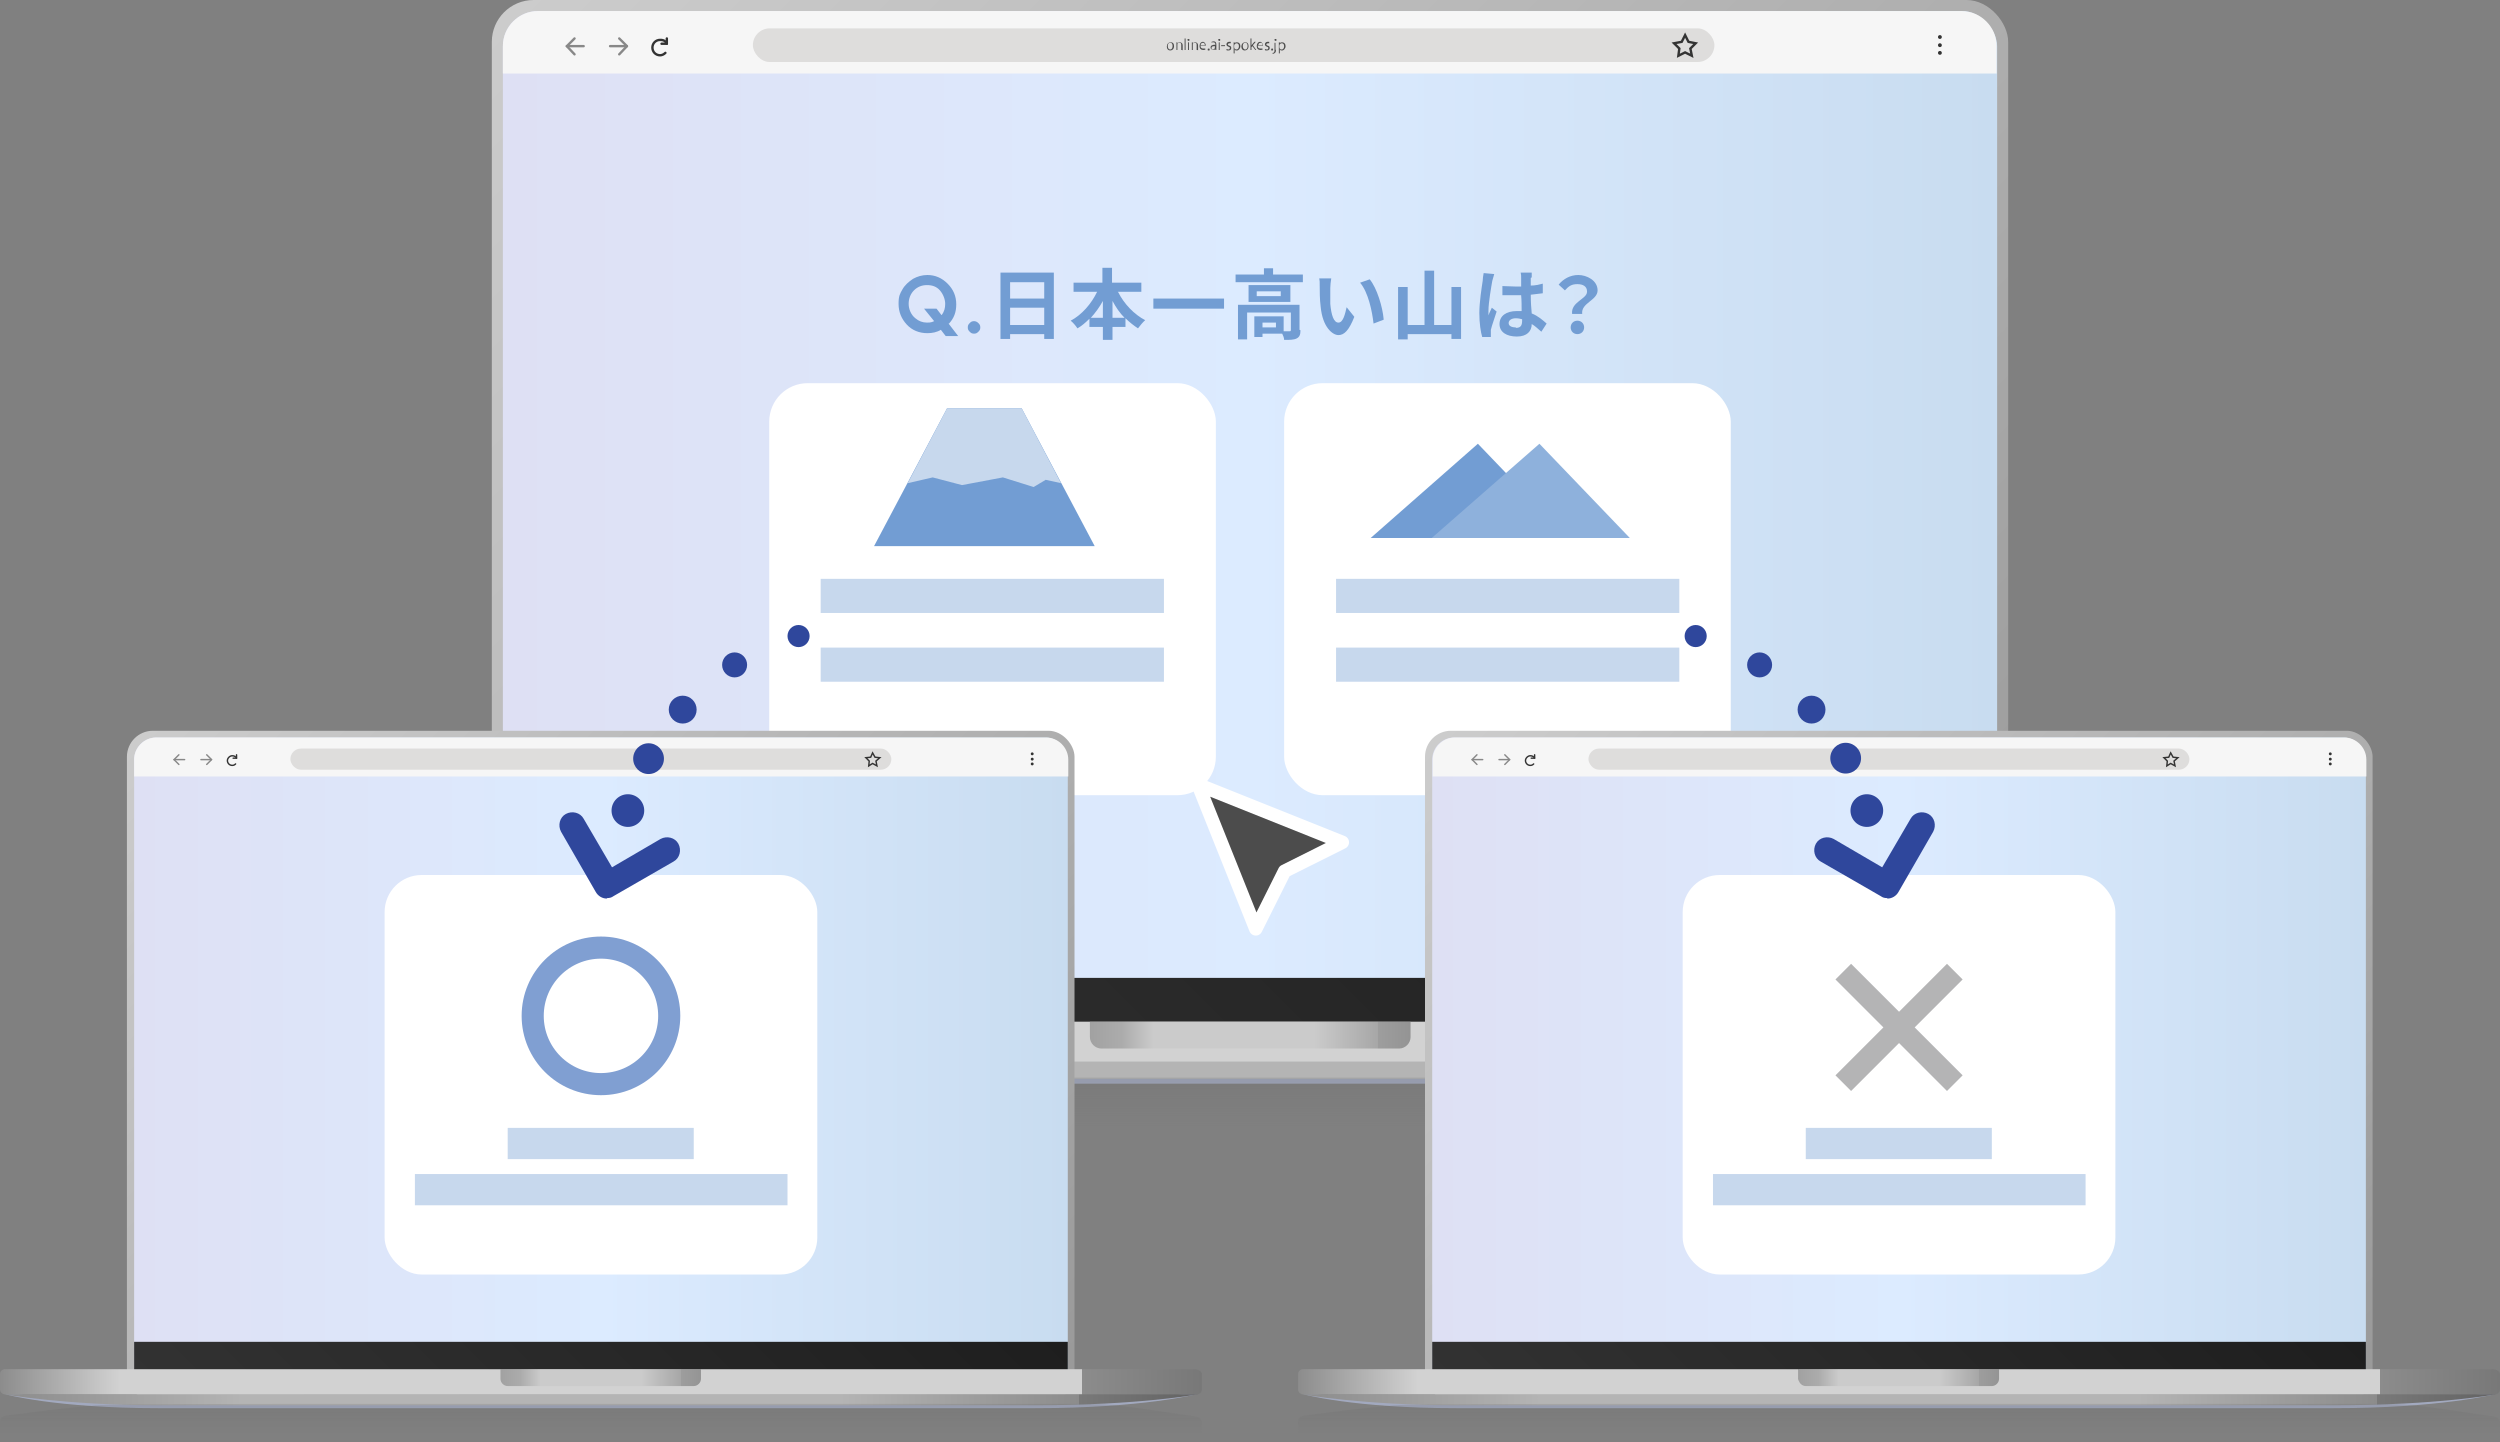 <?xml version="1.0" encoding="UTF-8"?>
<svg xmlns="http://www.w3.org/2000/svg" version="1.1" xmlns:xlink="http://www.w3.org/1999/xlink" viewBox="0 0 520 300">
  <rect x="0" y="0" width="520" height="300" fill="#808080" stroke="none"/>
  <defs>
    <style>
      .cls-1 {
        fill: url(#_名称未設定グラデーション_14-2);
      }

      .cls-2 {
        fill: url(#_名称未設定グラデーション_471-2);
      }

      .cls-3 {
        fill: url(#_名称未設定グラデーション_471-3);
      }

      .cls-4 {
        stroke: #809fd2;
      }

      .cls-4, .cls-5, .cls-6, .cls-7, .cls-8, .cls-9, .cls-10, .cls-11 {
        fill: none;
      }

      .cls-4, .cls-6, .cls-7, .cls-11 {
        stroke-miterlimit: 10;
      }

      .cls-4, .cls-11 {
        stroke-width: 4.6px;
      }

      .cls-12 {
        fill: url(#_新規グラデーションスウォッチ_29-2);
      }

      .cls-13 {
        fill: url(#_名称未設定グラデーション_14-3);
      }

      .cls-14 {
        fill: #dedddc;
      }

      .cls-5, .cls-15, .cls-8, .cls-9, .cls-10 {
        stroke-linecap: round;
        stroke-linejoin: round;
      }

      .cls-5, .cls-6, .cls-9 {
        stroke-width: .5px;
      }

      .cls-5, .cls-8 {
        stroke: #888;
      }

      .cls-16 {
        fill: url(#_名称未設定グラデーション_376-3);
      }

      .cls-17 {
        fill: #f6f6f6;
      }

      .cls-18 {
        fill: #4d4d4d;
      }

      .cls-19 {
        fill: #fff;
      }

      .cls-20 {
        fill: url(#_名称未設定グラデーション_376);
      }

      .cls-21 {
        fill: #729dd3;
      }

      .cls-15 {
        fill: #4c4c4c;
        stroke: #fff;
        stroke-width: 2.8px;
      }

      .cls-6, .cls-7, .cls-9, .cls-10 {
        stroke: #333;
      }

      .cls-22 {
        fill: url(#_名称未設定グラデーション_471);
      }

      .cls-23 {
        fill: url(#_名称未設定グラデーション_14);
      }

      .cls-7, .cls-8, .cls-10 {
        stroke-width: .3px;
      }

      .cls-24 {
        fill: url(#_名称未設定グラデーション_346);
      }

      .cls-25 {
        isolation: isolate;
      }

      .cls-26 {
        fill: url(#_名称未設定グラデーション_376-2);
      }

      .cls-27 {
        fill: url(#_名称未設定グラデーション_346-2);
      }

      .cls-28 {
        fill: url(#_新規グラデーションスウォッチ_29-3);
      }

      .cls-29 {
        fill: url(#_名称未設定グラデーション_159);
      }

      .cls-29, .cls-30, .cls-31 {
        mix-blend-mode: multiply;
        opacity: .7;
      }

      .cls-32 {
        fill: url(#_名称未設定グラデーション_111-3);
      }

      .cls-33 {
        fill: #a2a9bf;
      }

      .cls-34 {
        fill: #333;
      }

      .cls-30 {
        fill: url(#_名称未設定グラデーション_159-3);
      }

      .cls-35 {
        fill: #2f479c;
      }

      .cls-36 {
        fill: url(#_名称未設定グラデーション_346-3);
      }

      .cls-37 {
        fill: #8eb1dc;
      }

      .cls-31 {
        fill: url(#_名称未設定グラデーション_159-2);
      }

      .cls-38 {
        fill: url(#_新規グラデーションスウォッチ_29);
      }

      .cls-39 {
        fill: url(#_名称未設定グラデーション_111);
      }

      .cls-40 {
        fill: url(#_名称未設定グラデーション_111-2);
      }

      .cls-41 {
        opacity: 0;
      }

      .cls-11 {
        stroke: #b4b4b5;
      }

      .cls-42 {
        fill: #c7d8ed;
      }
    </style>
    <linearGradient id="_名称未設定グラデーション_14" data-name="名称未設定グラデーション 14" x1="127.9" y1="-20.5" x2="392.1" y2="243.6" gradientUnits="userSpaceOnUse">
      <stop offset="0" stop-color="#ccc"/>
      <stop offset="1" stop-color="#999"/>
    </linearGradient>
    <linearGradient id="_新規グラデーションスウォッチ_29" data-name="新規グラデーションスウォッチ 29" x1="104.6" y1="111.5" x2="415.4" y2="111.5" gradientUnits="userSpaceOnUse">
      <stop offset="0" stop-color="#dee0f4"/>
      <stop offset=".5" stop-color="#dcebff"/>
      <stop offset="1" stop-color="#c8dcf0"/>
    </linearGradient>
    <linearGradient id="_名称未設定グラデーション_471" data-name="名称未設定グラデーション 471" x1="179.2" y1="290.4" x2="340.8" y2="128.8" gradientUnits="userSpaceOnUse">
      <stop offset="0" stop-color="#323232"/>
      <stop offset="1" stop-color="#1e1e1e"/>
    </linearGradient>
    <linearGradient id="_名称未設定グラデーション_346" data-name="名称未設定グラデーション 346" x1="61.1" y1="222.6" x2="458.8" y2="222.6" gradientUnits="userSpaceOnUse">
      <stop offset="0" stop-color="#3c3c3c"/>
      <stop offset="0" stop-color="#8c8c8c"/>
      <stop offset=".2" stop-color="#b4b4b4"/>
      <stop offset=".7" stop-color="#b4b4b4"/>
      <stop offset=".9" stop-color="#8c8c8c"/>
      <stop offset=".9" stop-color="#878787"/>
      <stop offset=".9" stop-color="#797979"/>
      <stop offset="1" stop-color="#636363"/>
      <stop offset="1" stop-color="#444"/>
      <stop offset="1" stop-color="#3c3c3c"/>
    </linearGradient>
    <linearGradient id="_名称未設定グラデーション_376" data-name="名称未設定グラデーション 376" x1="60" y1="216.7" x2="460" y2="216.7" gradientUnits="userSpaceOnUse">
      <stop offset="0" stop-color="#6e6e6e"/>
      <stop offset="0" stop-color="#c8c8c8"/>
      <stop offset="0" stop-color="#b4b4b4"/>
      <stop offset="0" stop-color="#787878"/>
      <stop offset="0" stop-color="#8c8c8c"/>
      <stop offset=".1" stop-color="#d2d2d2"/>
      <stop offset=".9" stop-color="#d2d2d2"/>
      <stop offset=".9" stop-color="#8c8c8c"/>
      <stop offset="1" stop-color="#787878"/>
      <stop offset="1" stop-color="#b4b4b4"/>
      <stop offset="1" stop-color="#c8c8c8"/>
      <stop offset="1" stop-color="#6e6e6e"/>
    </linearGradient>
    <linearGradient id="_名称未設定グラデーション_159" data-name="名称未設定グラデーション 159" x1="226.6" y1="215.3" x2="293.4" y2="215.3" gradientUnits="userSpaceOnUse">
      <stop offset="0" stop-color="#3c3c3c"/>
      <stop offset="0" stop-color="#8c8c8c"/>
      <stop offset=".1" stop-color="#9b9b9b"/>
      <stop offset=".2" stop-color="#c8c8c8"/>
      <stop offset=".7" stop-color="#c8c8c8"/>
      <stop offset=".9" stop-color="#949494"/>
      <stop offset=".9" stop-color="#8c8c8c"/>
      <stop offset=".9" stop-color="#878787"/>
      <stop offset="1" stop-color="#797979"/>
      <stop offset="1" stop-color="#636363"/>
      <stop offset="1" stop-color="#444"/>
      <stop offset="1" stop-color="#3c3c3c"/>
    </linearGradient>
    <linearGradient id="_名称未設定グラデーション_111" data-name="名称未設定グラデーション 111" x1="255" y1="224.1" x2="255" y2="236.8" gradientUnits="userSpaceOnUse">
      <stop offset="0" stop-color="#646464" stop-opacity=".2"/>
      <stop offset=".8" stop-color="#646464" stop-opacity="0"/>
    </linearGradient>
    <linearGradient id="_名称未設定グラデーション_14-2" data-name="名称未設定グラデーション 14" x1="42.5" y1="139.2" x2="207.5" y2="304.3" xlink:href="#_名称未設定グラデーション_14"/>
    <linearGradient id="_新規グラデーションスウォッチ_29-2" data-name="新規グラデーションスウォッチ 29" x1="27.9" y1="221.7" x2="222.1" y2="221.7" xlink:href="#_新規グラデーションスウォッチ_29"/>
    <linearGradient id="_名称未設定グラデーション_471-2" data-name="名称未設定グラデーション 471" x1="74.5" y1="333.5" x2="175.5" y2="232.5" xlink:href="#_名称未設定グラデーション_471"/>
    <linearGradient id="_名称未設定グラデーション_346-2" data-name="名称未設定グラデーション 346" x1=".7" y1="291.1" x2="249.3" y2="291.1" xlink:href="#_名称未設定グラデーション_346"/>
    <linearGradient id="_名称未設定グラデーション_376-2" data-name="名称未設定グラデーション 376" x1="0" y1="287.4" x2="250" y2="287.4" xlink:href="#_名称未設定グラデーション_376"/>
    <linearGradient id="_名称未設定グラデーション_159-2" data-name="名称未設定グラデーション 159" x1="104.1" y1="286.6" x2="145.9" y2="286.6" xlink:href="#_名称未設定グラデーション_159"/>
    <linearGradient id="_名称未設定グラデーション_111-2" data-name="名称未設定グラデーション 111" x1="125" y1="292" x2="125" y2="300" xlink:href="#_名称未設定グラデーション_111"/>
    <linearGradient id="_名称未設定グラデーション_14-3" data-name="名称未設定グラデーション 14" x1="312.5" y1="139.2" x2="477.5" y2="304.3" xlink:href="#_名称未設定グラデーション_14"/>
    <linearGradient id="_新規グラデーションスウォッチ_29-3" data-name="新規グラデーションスウォッチ 29" x1="297.9" y1="221.7" x2="492.1" y2="221.7" xlink:href="#_新規グラデーションスウォッチ_29"/>
    <linearGradient id="_名称未設定グラデーション_471-3" data-name="名称未設定グラデーション 471" x1="344.5" y1="333.5" x2="445.5" y2="232.5" xlink:href="#_名称未設定グラデーション_471"/>
    <linearGradient id="_名称未設定グラデーション_346-3" data-name="名称未設定グラデーション 346" x1="270.7" y1="291.1" x2="519.3" y2="291.1" xlink:href="#_名称未設定グラデーション_346"/>
    <linearGradient id="_名称未設定グラデーション_376-3" data-name="名称未設定グラデーション 376" x1="270" y1="287.4" x2="520" y2="287.4" xlink:href="#_名称未設定グラデーション_376"/>
    <linearGradient id="_名称未設定グラデーション_159-3" data-name="名称未設定グラデーション 159" x1="374.1" y1="286.6" x2="415.9" y2="286.6" xlink:href="#_名称未設定グラデーション_159"/>
    <linearGradient id="_名称未設定グラデーション_111-3" data-name="名称未設定グラデーション 111" x1="395" y1="292" x2="395" y2="300" xlink:href="#_名称未設定グラデーション_111"/>
  </defs>
  <!-- Generator: Adobe Illustrator 28.7.2, SVG Export Plug-In . SVG Version: 1.2.0 Build 154)  -->
  <g class="cls-25">
    <g id="_レイヤー_1" data-name="レイヤー_1">
      <g>
        <g>
          <g id="laptop">
            <g id="screen">
              <rect class="cls-23" x="102.3" width="315.4" height="223.1" rx="8.7" ry="8.7"/>
              <rect class="cls-38" x="104.6" y="2.3" width="310.8" height="218.5" rx="7.3" ry="7.3"/>
              <path class="cls-17" d="M111.9,2.3h296.1c4,0,7.3,3.3,7.3,7.3v5.7H104.6v-5.7c0-4,3.3-7.3,7.3-7.3Z"/>
              <rect class="cls-22" x="104.6" y="203.4" width="310.8" height="12.4"/>
            </g>
            <g id="bottom">
              <path class="cls-33" d="M112.8,224c-18.3,0-37.1-1.5-46.2-3.2h-4.9s16.5,4.6,51.1,4.6h291.6c36,0,53.9-4.6,53.9-4.6h-4.7c-9,1.7-27.9,3.2-49.2,3.2H112.8Z"/>
              <path class="cls-24" d="M112.8,224.4h291.6c35.2,0,54.5-3.7,54.5-3.7H61.1s20.6,3.7,51.7,3.7Z"/>
              <path class="cls-20" d="M61.6,220.8h396.9c.9,0,1.6-.7,1.6-1.6v-5.1c0-.9-1.2-1.6-2.4-1.6H61.6c-.9,0-1.6.7-1.6,1.6v5.1c0,.9.7,1.6,1.6,1.6Z"/>
              <path class="cls-29" d="M226.6,212.5h66.8v3.2c0,1.3-1.1,2.4-2.4,2.4h-61.9c-1.3,0-2.4-1.1-2.4-2.4v-3.2h0Z"/>
            </g>
            <g>
              <rect class="cls-14" x="156.6" y="5.9" width="200" height="7" rx="3.5" ry="3.5"/>
              <g>
                <polyline class="cls-5" points="119.5 11.3 117.9 9.6 119.5 8"/>
                <line class="cls-5" x1="117.9" y1="9.6" x2="121.4" y2="9.6"/>
              </g>
              <g>
                <polyline class="cls-5" points="128.8 8 130.4 9.6 128.8 11.3"/>
                <line class="cls-5" x1="130.4" y1="9.6" x2="126.9" y2="9.6"/>
              </g>
              <g>
                <path class="cls-9" d="M138.4,11c-.3.3-.7.5-1.1.5-.9,0-1.6-.7-1.6-1.6s.7-1.6,1.6-1.6,1.1.3,1.4.8"/>
                <polyline class="cls-9" points="138.7 8 138.7 9.1 137.6 9.1"/>
              </g>
              <g>
                <circle class="cls-34" cx="403.5" cy="11" r=".4"/>
                <circle class="cls-34" cx="403.5" cy="9.4" r=".4"/>
                <circle class="cls-34" cx="403.5" cy="7.7" r=".4"/>
              </g>
            </g>
            <polygon class="cls-6" points="350.5 10.9 349.1 11.6 349.3 10.1 348.2 9 349.8 8.7 350.5 7.3 351.2 8.7 352.7 9 351.6 10.1 351.9 11.6 350.5 10.9"/>
          </g>
          <path class="cls-39" d="M171.4,224.1c60.3.1,226.9,0,241.3,0s17.5,1,39.8,4.1c2.2.3,2.5,1.2,2.5,2.6v4.2c0,1.7-1.6,1.8-4.2,1.8H58.2c-2.5,0-3.2-1.2-3.2-2.6v-4c0-1.9,1.1-2,4-2.4,6-.8,18.6-2.5,27.9-3.1,6.3-.5,65.3-.6,84.5-.5Z"/>
          <g>
            <rect class="cls-19" x="160" y="79.7" width="92.9" height="85.7" rx="8" ry="8"/>
            <rect class="cls-19" x="267.1" y="79.7" width="92.9" height="85.7" rx="8" ry="8"/>
            <g>
              <path class="cls-21" d="M197.3,67.3l2,2.6h-2.6l-1-1.3c-.8.5-1.8.7-2.8.7-1.7,0-3.2-.6-4.3-1.8-1.1-1.2-1.7-2.6-1.7-4.3s.3-2.1.8-3c.5-.9,1.3-1.6,2.2-2.2.9-.5,1.9-.8,3-.8,1.6,0,3,.6,4.2,1.8,1.2,1.2,1.8,2.6,1.8,4.3s-.5,2.9-1.5,4ZM195.9,65.5c.5-.7.7-1.4.7-2.3s-.4-2-1.1-2.8c-.7-.8-1.6-1.1-2.7-1.1s-2,.4-2.7,1.1-1.1,1.7-1.1,2.8.5,2.3,1.4,3c.7.6,1.5.9,2.4.9s1-.1,1.5-.3l-2.1-2.6h2.6l1,1.3Z"/>
              <path class="cls-21" d="M202.6,66.8c.3,0,.6.1.9.4s.4.5.4.9-.1.6-.4.9-.5.4-.9.4-.6-.1-.9-.4-.4-.5-.4-.9.1-.6.4-.9.5-.4.9-.4Z"/>
              <path class="cls-21" d="M219.2,56.7v13.8h-2v-1h-7.1v1h-2v-13.8h11.1ZM210.1,58.7v3.4h7.1v-3.4h-7.1ZM217.2,67.6v-3.6h-7.1v3.6h7.1Z"/>
              <path class="cls-21" d="M232.6,60.8c1.2,2.4,3.3,4.6,5.6,5.8-.5.4-1.1,1.2-1.5,1.7-.9-.6-1.8-1.3-2.6-2.1v1.8h-2.7v2.7h-2v-2.7h-2.8v-1.7c-.8.8-1.6,1.5-2.5,2-.3-.5-.9-1.2-1.4-1.6,2.3-1.2,4.3-3.5,5.5-6h-4.9v-1.9h6v-3.1h2v3.1h6.1v1.9h-4.9ZM229.4,66.1v-3.5c-.7,1.3-1.6,2.5-2.5,3.5h2.5ZM233.9,66.1c-1-1-1.8-2.2-2.5-3.5v3.5h2.5Z"/>
              <path class="cls-21" d="M254.6,62.1v2.1h-14.7v-2.1h14.7Z"/>
              <path class="cls-21" d="M271,57.1v1.6h-14v-1.6h5.9v-1.3h1.9v1.3h6.1ZM270.5,68.7c0,.9-.2,1.4-.8,1.7-.6.3-1.4.3-2.6.3,0-.4-.2-.9-.4-1.3h-4.1v.7h-1.7v-4.3h6.1v3.1c.5,0,1,0,1.2,0,.2,0,.3,0,.3-.3v-3.6h-9.1v5.6h-1.9v-7.2h12.8v5.2ZM268.4,59.3v3.5h-8.7v-3.5h8.7ZM266.4,60.6h-5v1h5v-1ZM265.4,67.1h-2.8v1h2.8v-1Z"/>
              <path class="cls-21" d="M276.7,59.8c0,1,0,2.2,0,3.4.2,2.3.7,3.9,1.7,3.9s1.4-1.9,1.7-3.2l1.6,2c-1.1,2.8-2.1,3.8-3.3,3.8s-3.3-1.6-3.7-5.9c-.2-1.5-.2-3.3-.2-4.3s0-1.1-.1-1.6h2.5c-.1.6-.2,1.5-.2,2ZM287.8,66.5l-2.1.8c-.3-2.6-1.1-6.5-2.8-8.5l2-.7c1.5,1.8,2.7,5.8,2.9,8.3Z"/>
              <path class="cls-21" d="M303.9,59.6v10.9h-2v-1h-9.1v1.1h-2v-10.9h2v7.9h3.5v-11.3h2v11.3h3.6v-7.9h2Z"/>
              <path class="cls-21" d="M310.4,58.4c-.2,1.1-.8,4.6-.8,6.2s0,.7,0,1c.2-.6.5-1.1.7-1.6l1,.8c-.4,1.3-1,2.9-1.2,3.8,0,.2,0,.6,0,.8s0,.4,0,.7h-1.8c-.3-1-.6-2.8-.6-5s.5-5.4.7-6.7c0-.4.1-1.1.2-1.6l2.2.2c-.1.3-.3,1.1-.4,1.4ZM318.4,57.8c0,.4,0,.9,0,1.6.9,0,1.7-.2,2.5-.4v2c-.8.1-1.6.2-2.5.3,0,1.6.1,2.8.2,3.9,1.3.5,2.3,1.4,3.1,2.1l-1.1,1.7c-.7-.6-1.3-1.2-2-1.6,0,1.5-1,2.6-3.1,2.6s-3.6-.9-3.6-2.6,1.4-2.7,3.6-2.7.7,0,1,0c0-1,0-2.2-.1-3.3-.4,0-.8,0-1.1,0-.9,0-1.9,0-2.8,0v-1.9c.9,0,1.8.1,2.8.1s.8,0,1.1,0c0-.8,0-1.4,0-1.8s0-.7-.1-1.1h2.3c0,.3,0,.7,0,1ZM315.3,68.2c1,0,1.3-.5,1.3-1.5v-.3c-.4-.1-.8-.2-1.3-.2-.9,0-1.5.4-1.5,1s.6.9,1.5.9Z"/>
              <path class="cls-21" d="M330.1,60.6c0-1-.8-1.5-2-1.5s-1.8.4-2.6,1.3l-1.3-1.2c1-1.2,2.4-2,4.1-2s4,1.1,4,3.2-3.5,2.6-3.2,4.9h-2.1c-.3-2.5,3.1-3.1,3.1-4.6ZM326.7,68.1c0-.8.6-1.4,1.4-1.4s1.4.6,1.4,1.4-.6,1.4-1.4,1.4-1.4-.6-1.4-1.4Z"/>
            </g>
            <rect class="cls-42" x="277.9" y="120.4" width="71.4" height="7.1"/>
            <rect class="cls-42" x="277.9" y="134.7" width="71.4" height="7.1"/>
            <rect class="cls-42" x="170.7" y="120.4" width="71.4" height="7.1"/>
            <rect class="cls-42" x="170.7" y="134.7" width="71.4" height="7.1"/>
            <polygon class="cls-21" points="227.7 113.6 181.8 113.6 197 84.9 212.5 84.9 227.7 113.6"/>
            <polygon class="cls-42" points="220.7 100.5 217.5 99.8 215 101.3 208.6 99.3 200.1 100.9 194 99.3 188.8 100.5 197 84.9 212.5 84.9 220.7 100.5"/>
            <polygon class="cls-21" points="326.2 111.9 285.1 111.9 307.4 92.3 326.2 111.9"/>
            <polygon class="cls-37" points="339 111.9 297.8 111.9 320.2 92.3 339 111.9"/>
          </g>
        </g>
        <g>
          <g id="laptop-2" data-name="laptop">
            <g id="screen-2" data-name="screen">
              <rect class="cls-1" x="26.4" y="152" width="197.1" height="139.4" rx="5.4" ry="5.4"/>
              <rect class="cls-12" x="27.9" y="153.4" width="194.2" height="136.5" rx="4.6" ry="4.6"/>
              <path class="cls-17" d="M32.5,153.4h185.1c2.5,0,4.6,2.1,4.6,4.6v3.5H27.9v-3.5c0-2.5,2.1-4.6,4.6-4.6Z"/>
              <rect class="cls-2" x="27.9" y="279.1" width="194.2" height="7.8"/>
            </g>
            <g id="bottom-2" data-name="bottom">
              <path class="cls-33" d="M33,292c-11.4,0-23.2-.9-28.9-2H1.1s10.3,2.9,31.9,2.9h182.2c22.5,0,33.7-2.9,33.7-2.9h-3c-5.6,1.1-17.4,2-30.7,2H33Z"/>
              <path class="cls-27" d="M33,292.3h182.2c22,0,34-2.3,34-2.3H.7s12.9,2.3,32.3,2.3Z"/>
              <path class="cls-26" d="M1,290h248c.5,0,1-.4,1-1v-3.2c0-.5-.7-1-1.5-1H1c-.5,0-1,.4-1,1v3.2c0,.5.4,1,1,1Z"/>
              <path class="cls-31" d="M104.1,284.8h41.7v2c0,.8-.7,1.5-1.5,1.5h-38.7c-.8,0-1.5-.7-1.5-1.5v-2h0Z"/>
            </g>
            <g>
              <rect class="cls-14" x="60.4" y="155.7" width="125" height="4.4" rx="2.2" ry="2.2"/>
              <g>
                <polyline class="cls-8" points="37.2 159 36.2 158 37.2 157"/>
                <line class="cls-8" x1="36.2" y1="158" x2="38.4" y2="158"/>
              </g>
              <g>
                <polyline class="cls-8" points="43 157 44 158 43 159"/>
                <line class="cls-8" x1="44" y1="158" x2="41.8" y2="158"/>
              </g>
              <g>
                <path class="cls-10" d="M49,158.9c-.2.2-.4.3-.7.3-.6,0-1-.5-1-1s.5-1,1-1,.7.2.9.5"/>
                <polyline class="cls-10" points="49.2 157 49.2 157.7 48.5 157.7"/>
              </g>
              <g>
                <circle class="cls-34" cx="214.7" cy="158.9" r=".3"/>
                <circle class="cls-34" cx="214.7" cy="157.9" r=".3"/>
                <circle class="cls-34" cx="214.7" cy="156.8" r=".3"/>
              </g>
            </g>
            <polygon class="cls-7" points="181.5 158.8 180.7 159.3 180.8 158.3 180.1 157.6 181.1 157.5 181.5 156.6 182 157.5 183 157.6 182.2 158.3 182.4 159.3 181.5 158.8"/>
          </g>
          <path class="cls-40" d="M72.7,292c37.7,0,141.8,0,150.8,0s11,.6,24.9,2.6c1.4.2,1.6.8,1.6,1.6v2.6c0,1-1,1.2-2.6,1.2H2c-1.6,0-2-.7-2-1.7v-2.5c0-1.2.7-1.3,2.5-1.5,3.7-.5,11.6-1.5,17.4-2,3.9-.3,40.8-.3,52.8-.3Z"/>
          <g>
            <rect class="cls-19" x="80" y="182" width="90" height="83.1" rx="7.7" ry="7.7"/>
            <circle class="cls-4" cx="125" cy="211.3" r="14.2"/>
            <rect class="cls-42" x="105.6" y="234.6" width="38.7" height="6.5"/>
            <rect class="cls-42" x="86.3" y="244.2" width="77.5" height="6.5"/>
          </g>
        </g>
        <g>
          <g id="laptop-3" data-name="laptop">
            <g id="screen-3" data-name="screen">
              <rect class="cls-13" x="296.4" y="152" width="197.1" height="139.4" rx="5.4" ry="5.4"/>
              <rect class="cls-28" x="297.9" y="153.4" width="194.2" height="136.5" rx="4.6" ry="4.6"/>
              <path class="cls-17" d="M302.5,153.4h185.1c2.5,0,4.6,2.1,4.6,4.6v3.5h-194.2v-3.5c0-2.5,2.1-4.6,4.6-4.6Z"/>
              <rect class="cls-3" x="297.9" y="279.1" width="194.2" height="7.8"/>
            </g>
            <g id="bottom-3" data-name="bottom">
              <path class="cls-33" d="M303,292c-11.4,0-23.2-.9-28.9-2h-3s10.3,2.9,31.9,2.9h182.2c22.5,0,33.7-2.9,33.7-2.9h-3c-5.6,1.1-17.4,2-30.7,2h-182.2Z"/>
              <path class="cls-36" d="M303,292.3h182.2c22,0,34-2.3,34-2.3h-248.6s12.9,2.3,32.3,2.3Z"/>
              <path class="cls-16" d="M271,290h248c.5,0,1-.4,1-1v-3.2c0-.5-.7-1-1.5-1h-247.5c-.5,0-1,.4-1,1v3.2c0,.5.4,1,1,1Z"/>
              <path class="cls-30" d="M374.1,284.8h41.7v2c0,.8-.7,1.5-1.5,1.5h-38.7c-.8,0-1.5-.7-1.5-1.5v-2h0Z"/>
            </g>
            <g>
              <rect class="cls-14" x="330.4" y="155.7" width="125" height="4.4" rx="2.2" ry="2.2"/>
              <g>
                <polyline class="cls-8" points="307.2 159 306.2 158 307.2 157"/>
                <line class="cls-8" x1="306.2" y1="158" x2="308.4" y2="158"/>
              </g>
              <g>
                <polyline class="cls-8" points="313 157 314 158 313 159"/>
                <line class="cls-8" x1="314" y1="158" x2="311.8" y2="158"/>
              </g>
              <g>
                <path class="cls-10" d="M319,158.9c-.2.2-.4.3-.7.3-.6,0-1-.5-1-1s.5-1,1-1,.7.2.9.5"/>
                <polyline class="cls-10" points="319.2 157 319.2 157.7 318.5 157.7"/>
              </g>
              <g>
                <circle class="cls-34" cx="484.7" cy="158.9" r=".3"/>
                <circle class="cls-34" cx="484.7" cy="157.9" r=".3"/>
                <circle class="cls-34" cx="484.7" cy="156.8" r=".3"/>
              </g>
            </g>
            <polygon class="cls-7" points="451.5 158.8 450.7 159.3 450.8 158.3 450.1 157.6 451.1 157.5 451.5 156.6 452 157.5 453 157.6 452.2 158.3 452.4 159.3 451.5 158.8"/>
          </g>
          <path class="cls-32" d="M342.7,292c37.7,0,141.8,0,150.8,0s11,.6,24.9,2.6c1.4.2,1.6.8,1.6,1.6v2.6c0,1-1,1.2-2.6,1.2h-245.4c-1.6,0-2-.7-2-1.7v-2.5c0-1.2.7-1.3,2.5-1.5,3.7-.5,11.6-1.5,17.4-2,3.9-.3,40.8-.3,52.8-.3Z"/>
          <g>
            <rect class="cls-19" x="350" y="182" width="90" height="83.1" rx="7.7" ry="7.7"/>
            <rect class="cls-42" x="375.6" y="234.6" width="38.7" height="6.5"/>
            <rect class="cls-42" x="356.3" y="244.2" width="77.5" height="6.5"/>
            <g>
              <line class="cls-11" x1="383.4" y1="202.1" x2="406.6" y2="225.3"/>
              <line class="cls-11" x1="406.6" y1="202.1" x2="383.4" y2="225.3"/>
            </g>
          </g>
        </g>
        <g>
          <circle class="cls-35" cx="352.7" cy="132.3" r="2.3"/>
          <circle class="cls-35" cx="366" cy="138.3" r="2.6"/>
          <circle class="cls-35" cx="376.8" cy="147.6" r="2.9"/>
          <circle class="cls-35" cx="383.9" cy="157.7" r="3.2"/>
          <circle class="cls-35" cx="388.3" cy="168.6" r="3.4"/>
          <path class="cls-35" d="M392.5,186.8c-.5,0-.9-.1-1.3-.4l-12.5-7.2c-1.3-.7-1.7-2.4-1-3.7s2.4-1.7,3.7-1l10.1,5.9,5.9-10.1c.7-1.3,2.4-1.7,3.7-1,1.3.7,1.7,2.4,1,3.7l-7.2,12.5c-.5.9-1.4,1.4-2.3,1.4Z"/>
        </g>
        <g>
          <circle class="cls-35" cx="166.1" cy="132.3" r="2.3"/>
          <circle class="cls-35" cx="152.8" cy="138.3" r="2.6"/>
          <circle class="cls-35" cx="142" cy="147.6" r="2.9"/>
          <circle class="cls-35" cx="134.9" cy="157.8" r="3.2"/>
          <circle class="cls-35" cx="130.6" cy="168.6" r="3.4"/>
          <path class="cls-35" d="M126.3,186.8c.5,0,.9-.1,1.3-.4l12.5-7.2c1.3-.7,1.7-2.4,1-3.7s-2.4-1.7-3.7-1l-10.1,5.9-5.9-10.1c-.7-1.3-2.4-1.7-3.7-1-1.3.7-1.7,2.4-1,3.7l7.2,12.5c.5.9,1.4,1.4,2.3,1.4Z"/>
        </g>
        <g>
          <path class="cls-41" d="M261.1,198.6s0,0,0,0c-.7,0-1.3-.4-1.5-1.1l-14.6-36.6c-.3-.6-.1-1.4.4-1.8s1.2-.6,1.8-.4l36.6,14.6c.6.2,1,.8,1.1,1.5,0,.7-.3,1.3-.9,1.6l-14.1,7.1-7.1,14.1c-.3.6-.9.9-1.5.9Z"/>
          <path class="cls-41" d="M261.3,197.6s0,0,0,0c-.6,0-1.2-.4-1.4-1l-13.9-34.8c-.2-.6,0-1.3.4-1.7s1.1-.6,1.7-.4l34.8,13.9c.6.2,1,.8,1,1.4,0,.6-.3,1.2-.9,1.5l-13.4,6.7-6.7,13.4c-.3.5-.8.9-1.4.9Z"/>
          <path class="cls-41" d="M261.5,197s0,0,0,0c-.6,0-1.1-.4-1.4-1l-13.2-32.9c-.2-.6,0-1.2.3-1.7s1.1-.6,1.7-.3l32.9,13.2c.6.2.9.8,1,1.4,0,.6-.3,1.2-.8,1.4l-12.7,6.4-6.4,12.7c-.3.5-.8.8-1.4.8Z"/>
          <path class="cls-41" d="M261.7,196s0,0,0,0c-.6,0-1.1-.4-1.3-.9l-12.4-31.1c-.2-.5,0-1.2.3-1.6s1-.5,1.6-.3l31.1,12.4c.5.2.9.7.9,1.3,0,.6-.3,1.1-.8,1.4l-12,6-6,12c-.2.5-.7.8-1.3.8Z"/>
          <polygon class="cls-15" points="249.2 163.2 279.2 175.2 267.2 181.2 261.2 193.2 249.2 163.2"/>
        </g>
      </g>
      <g>
        <path class="cls-18" d="M244.2,9.6c0,.6-.4.9-.8.9s-.7-.3-.7-.8.3-.9.8-.9.7.3.7.8ZM243.4,8.9c-.4,0-.5.3-.5.7s.2.7.5.7.5-.3.5-.7-.1-.7-.5-.7Z"/>
        <path class="cls-18" d="M245.9,10.4h-.2v-1c0-.3,0-.5-.4-.5s-.4.2-.4.5v1h-.2v-1.2c0-.2,0-.3,0-.4h.2v.3h0c0-.2.3-.3.5-.3s.6.1.6.7v1Z"/>
        <path class="cls-18" d="M246.6,10.4h-.2v-2.4h.2v2.4Z"/>
        <path class="cls-18" d="M247.2,8.5c0,0-.2,0-.2-.2s0-.2.2-.2.2,0,.2.2,0,.2-.2.2ZM247.3,10.4h-.2v-1.6h.2v1.6Z"/>
        <path class="cls-18" d="M249.1,10.4h-.2v-1c0-.3,0-.5-.4-.5s-.4.2-.4.5v1h-.2v-1.2c0-.2,0-.3,0-.4h.2v.3h0c0-.2.3-.3.5-.3s.6.1.6.7v1Z"/>
        <path class="cls-18" d="M250.8,10.3c0,0-.3.1-.5.1-.5,0-.8-.3-.8-.8s.3-.9.7-.9.6.5.6.7,0,0,0,.1h-1.1c0,.5.3.6.6.6s.3,0,.4,0v.2ZM250.6,9.4c0-.2,0-.5-.4-.5s-.4.3-.5.5h.9Z"/>
        <path class="cls-18" d="M251.2,10.3c0-.1,0-.2.2-.2s.2,0,.2.2,0,.2-.2.2-.2,0-.2-.2Z"/>
        <path class="cls-18" d="M253,10c0,.1,0,.3,0,.4h-.2v-.2h0c0,.1-.3.2-.5.2s-.5-.2-.5-.5c0-.4.3-.6,1-.6,0-.1,0-.5-.4-.5s-.3,0-.4.1v-.2c0,0,.3-.1.4-.1.5,0,.6.3.6.7v.6ZM252.7,9.6c-.3,0-.7,0-.7.4s.1.3.3.3c.2,0,.4-.2.4-.4v-.3Z"/>
        <path class="cls-18" d="M253.6,8.5c0,0-.2,0-.2-.2s0-.2.2-.2.2,0,.2.2,0,.2-.2.2ZM253.7,10.4h-.2v-1.6h.2v1.6Z"/>
        <path class="cls-18" d="M254,9.4h.8v.2h-.8v-.2Z"/>
        <path class="cls-18" d="M256,9c0,0-.2,0-.3,0s-.3.1-.3.2,0,.2.3.3c.3.1.4.2.4.5s-.2.5-.6.5-.3,0-.4-.1v-.2c.2,0,.3.1.4.1.2,0,.3-.1.3-.3s0-.2-.3-.3c-.3-.1-.4-.3-.4-.5s.2-.5.5-.5.3,0,.4,0v.2Z"/>
        <path class="cls-18" d="M256.7,9.1c.1-.2.3-.3.6-.3.4,0,.7.3.7.8s-.4.9-.7.9-.4,0-.5-.3h0v.9h-.2v-1.8c0-.2,0-.4,0-.5h.2v.3h0ZM256.7,9.8c0,.3.2.5.5.5.3,0,.5-.3.5-.7s-.2-.6-.5-.6-.5.3-.5.5v.3Z"/>
        <path class="cls-18" d="M259.7,9.6c0,.6-.4.9-.8.9s-.7-.3-.7-.8.3-.9.8-.9.7.3.7.8ZM259,8.9c-.4,0-.5.3-.5.7s.2.7.5.7.5-.3.5-.7-.1-.7-.5-.7Z"/>
        <path class="cls-18" d="M261.4,10.4h-.3l-.6-.8-.2.2v.6h-.2v-2.4h.2v1.5h0c0,0,0-.1.1-.2l.5-.6h.3l-.6.7.7,1Z"/>
        <path class="cls-18" d="M262.7,10.3c0,0-.3.1-.5.1-.5,0-.8-.3-.8-.8s.3-.9.7-.9.6.5.6.7,0,0,0,.1h-1.1c0,.5.3.6.6.6s.3,0,.4,0v.2ZM262.6,9.4c0-.2,0-.5-.4-.5s-.4.3-.5.5h.9Z"/>
        <path class="cls-18" d="M264,9c0,0-.2,0-.3,0s-.3.1-.3.2,0,.2.3.3c.3.1.4.2.4.5s-.2.5-.6.5-.3,0-.4-.1v-.2c.2,0,.3.1.4.1.2,0,.3-.1.3-.3s0-.2-.3-.3c-.3-.1-.4-.3-.4-.5s.2-.5.5-.5.3,0,.4,0v.2Z"/>
        <path class="cls-18" d="M264.4,10.3c0-.1,0-.2.2-.2s.2,0,.2.2,0,.2-.2.2-.2,0-.2-.2Z"/>
        <path class="cls-18" d="M265.4,10.3c0,.3,0,.5-.2.7-.1.1-.3.2-.5.2v-.2c.4,0,.4-.3.4-.7v-1.4h.2v1.5ZM265.3,8.5c0,0-.2,0-.2-.2s0-.2.2-.2.2,0,.2.2,0,.2-.2.2Z"/>
        <path class="cls-18" d="M266.1,9.1c.1-.2.3-.3.6-.3.4,0,.7.3.7.8s-.4.9-.7.9-.4,0-.5-.3h0v.9h-.2v-1.8c0-.2,0-.4,0-.5h.2v.3h0ZM266.1,9.8c0,.3.2.5.5.5.3,0,.5-.3.5-.7s-.2-.6-.5-.6-.5.3-.5.5v.3Z"/>
      </g>
    </g>
  </g>
</svg>